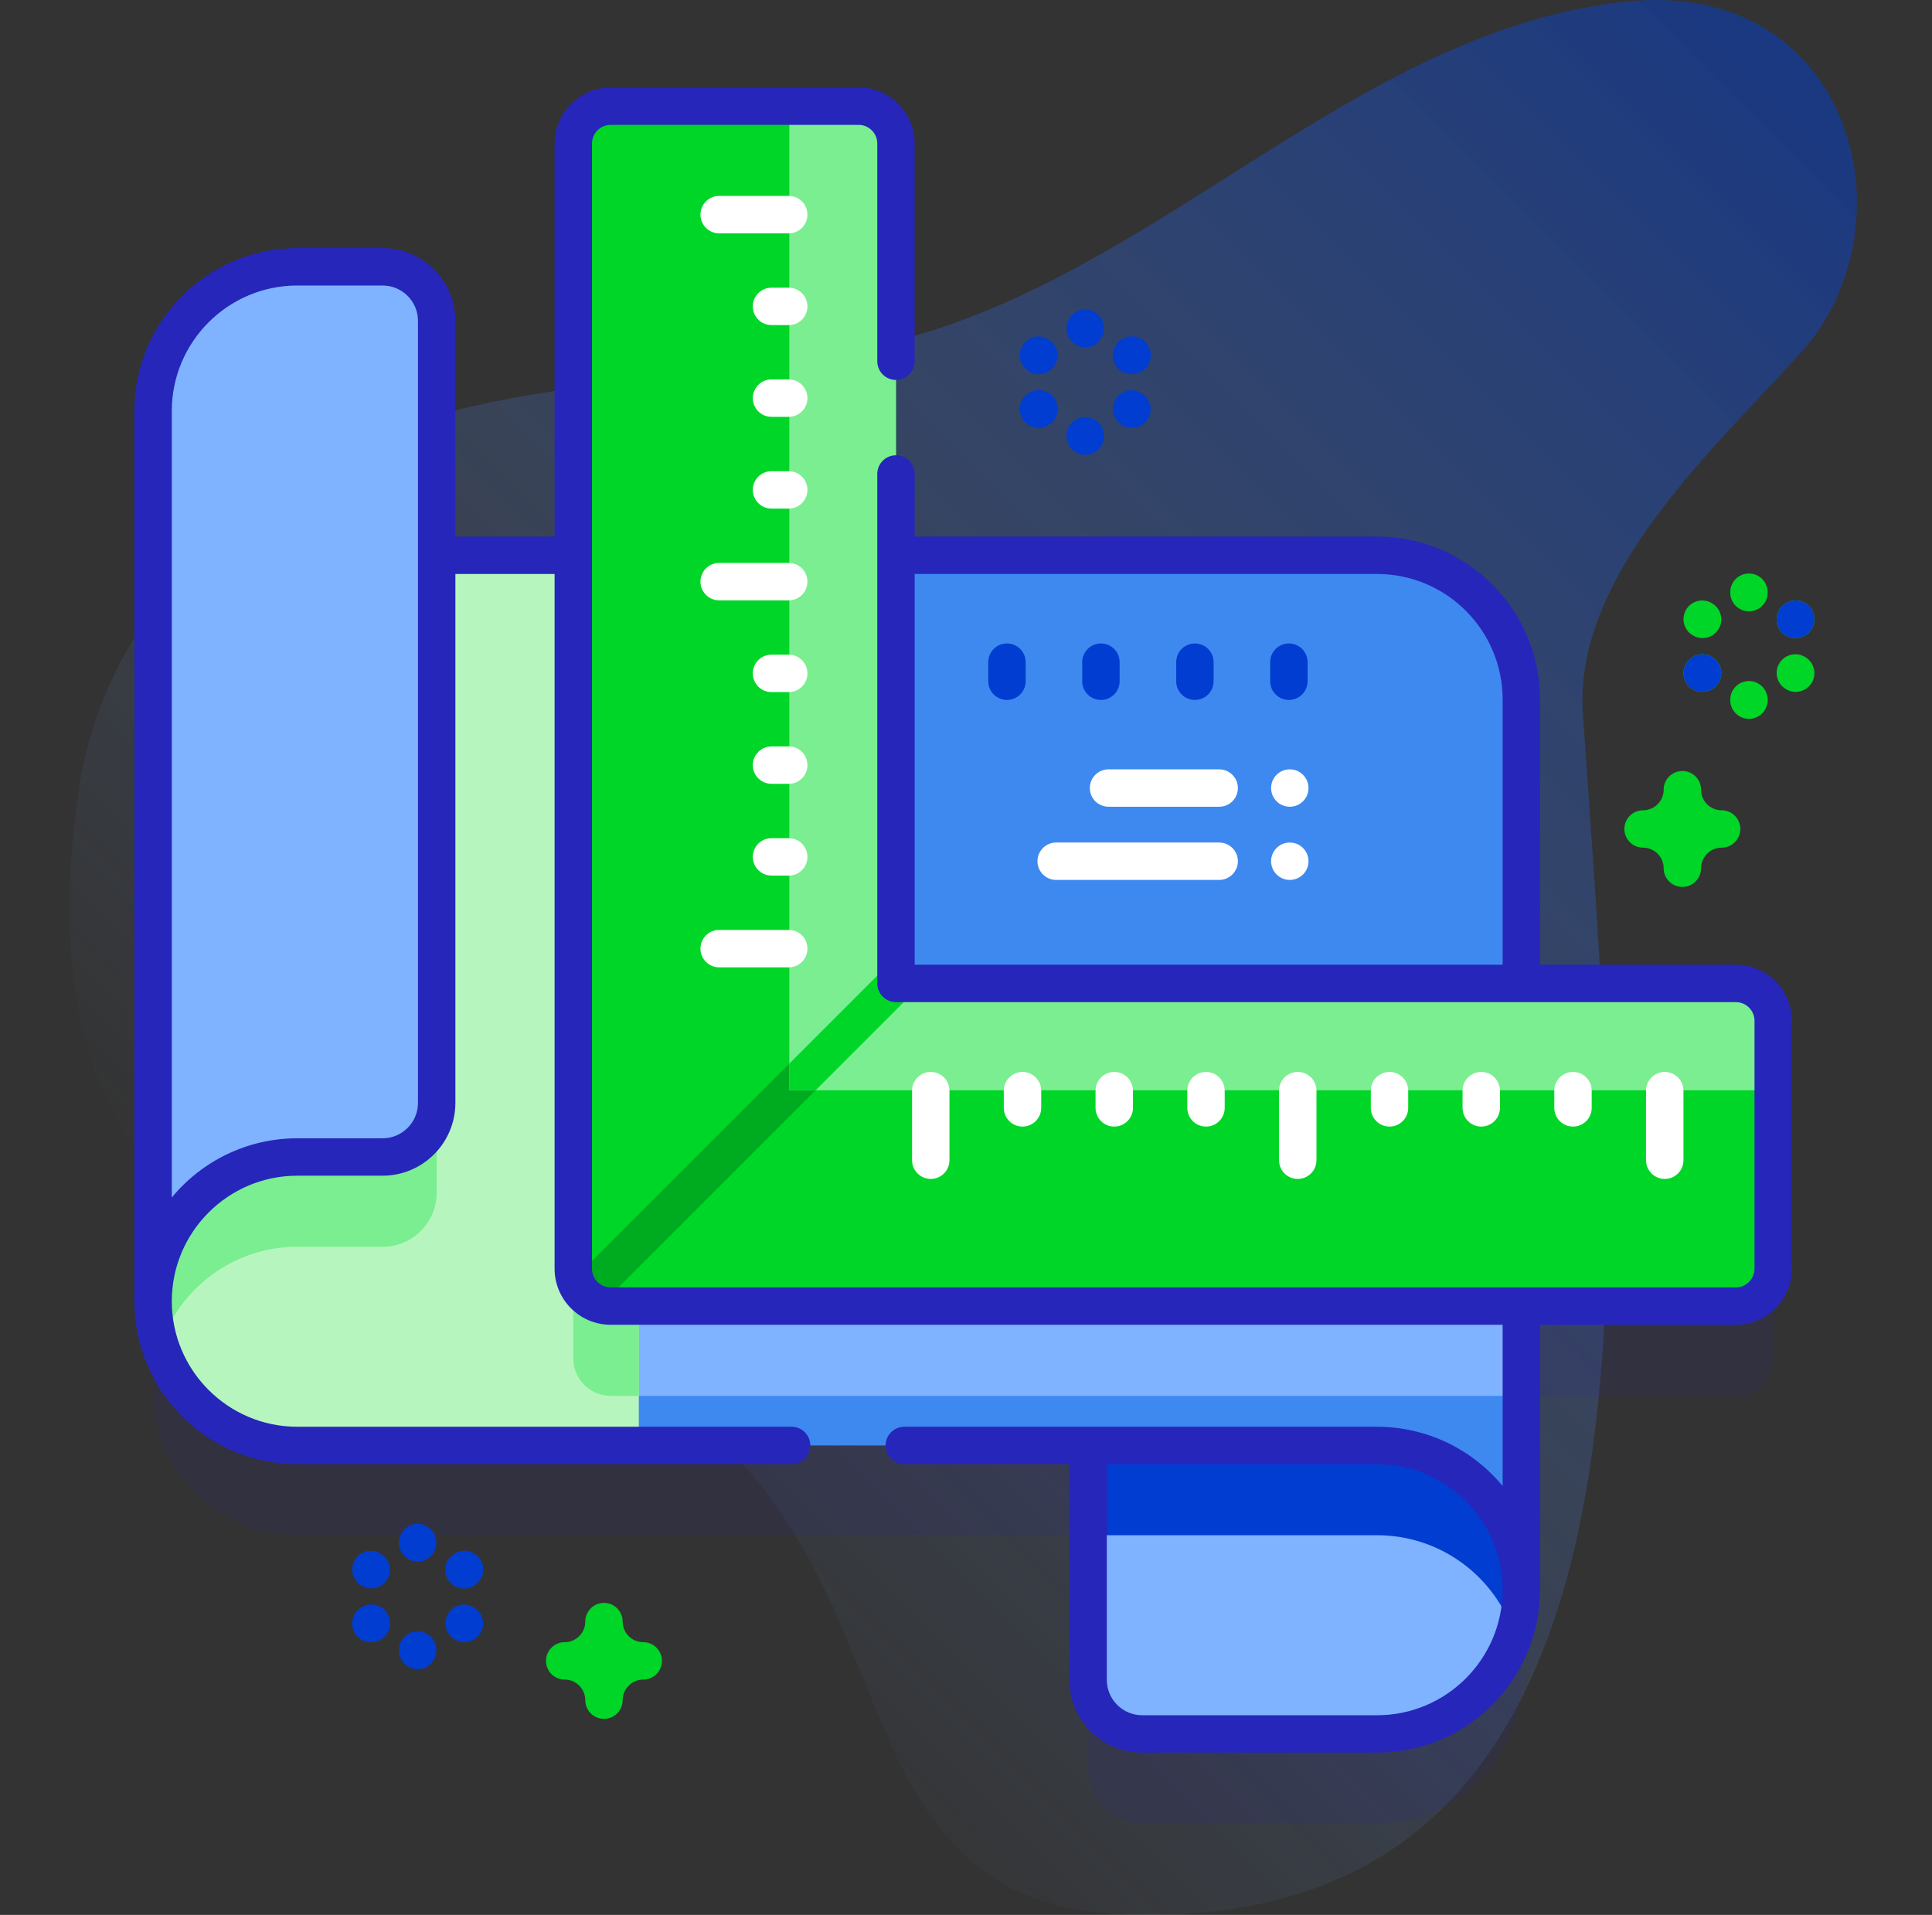 <svg width="113" height="112" viewBox="0 0 113 112" fill="none" xmlns="http://www.w3.org/2000/svg">
<rect x="0" y="0" width="113" height="112" fill="#333333" stroke="none"/>
<g clip-path="url(#clip0_303_6809)">
<path d="M36.775 80.394C54.608 90.164 47.392 111.336 65.843 111.976C99.284 113.137 94.609 71.87 92.58 41.731C92.035 33.644 100.228 26.269 105.315 20.651C112.036 13.227 108.373 -1.275 95.149 0.09C80.356 1.617 69.303 14.315 55.221 19.101C43.499 23.085 30.035 21.068 19.072 26.82C11.77 30.651 5.91 37.783 4.651 45.931C-0.557 79.627 30.29 76.841 36.775 80.394Z" fill="url(#paint0_linear_303_6809)" fill-opacity="0.5"/>
<path opacity="0.1" d="M101.525 62.768H88.979V46.163C88.979 41.504 85.202 37.727 80.543 37.727H52.405V13.648C52.405 12.44 51.425 11.46 50.218 11.46H35.719C34.511 11.46 33.531 12.44 33.531 13.648V37.727H25.541V24.018C25.541 22.271 24.125 20.855 22.378 20.855H17.39C12.731 20.855 8.954 24.632 8.954 29.291V81.357C8.954 86.016 12.732 89.793 17.39 89.793H63.642V103.502C63.642 105.249 65.058 106.665 66.805 106.665H80.543C85.202 106.665 88.979 102.888 88.979 98.229V81.641H101.525C102.732 81.641 103.712 80.662 103.712 79.454V64.955C103.713 63.748 102.733 62.768 101.525 62.768Z" fill="#2626BB"/>
<path d="M66.806 101.416H80.543C85.202 101.416 88.979 97.639 88.979 92.98L87.885 83.449L63.642 84.543V98.252C63.642 99.999 65.058 101.416 66.806 101.416Z" fill="#7FB3FF"/>
<path d="M88.978 46.164V92.979C88.978 93.895 88.832 94.777 88.563 95.604C87.458 92.231 84.286 89.794 80.543 89.794H63.643V52.512C63.643 50.767 65.058 49.349 66.806 49.349H80.543C84.286 49.349 87.458 46.912 88.563 43.539C88.832 44.366 88.978 45.248 88.978 46.164Z" fill="#003DD0"/>
<path d="M88.978 40.913V92.98C88.978 88.321 85.202 84.543 80.543 84.543H37.364L36.27 82.282V34.649L37.364 32.478H80.543C85.202 32.478 88.978 36.256 88.978 40.913Z" fill="#3E89F0"/>
<path d="M88.978 62.768V81.642H35.719C34.512 81.642 33.532 80.662 33.532 79.455V32.478H52.406V62.768H88.978Z" fill="#7FB3FF"/>
<path d="M37.364 32.478V84.543H17.39C12.731 84.543 8.955 80.767 8.955 76.108L10.268 64.508L25.703 32.478H37.364Z" fill="#B6F6BE"/>
<path d="M37.364 32.478V81.642H35.719C34.512 81.642 33.532 80.662 33.532 79.455V32.478H37.364Z" fill="#7AEE90"/>
<path d="M25.541 32.477V69.759C25.541 71.504 24.125 72.922 22.378 72.922H17.39C13.647 72.922 10.475 75.359 9.371 78.732C9.102 77.905 8.955 77.023 8.955 76.107V24.042C8.955 28.699 12.731 32.477 17.39 32.477H25.541Z" fill="#7AEE90"/>
<path d="M22.378 15.605H17.39C12.731 15.605 8.954 19.382 8.954 24.041V76.107C8.954 71.448 12.732 67.671 17.39 67.671H22.378C24.125 67.671 25.541 66.255 25.541 64.507V18.768C25.541 17.021 24.125 15.605 22.378 15.605Z" fill="#7FB3FF"/>
<path d="M103.713 59.706V74.204C103.713 75.412 102.733 76.392 101.525 76.392H35.718C34.511 76.392 33.531 75.412 33.531 74.204V8.398C33.531 7.19 34.511 6.21 35.718 6.21H50.217C51.425 6.21 52.405 7.19 52.405 8.398V57.518H101.525C102.733 57.518 103.713 58.498 103.713 59.706Z" fill="#00D627"/>
<path d="M53.951 57.519L35.152 76.318C34.399 76.117 33.804 75.522 33.605 74.769L52.405 55.97V57.519H53.951Z" fill="#00AC1F"/>
<path d="M103.713 59.706V63.768H46.166V6.21H50.217C51.425 6.21 52.405 7.19 52.405 8.398V57.518H101.525C102.733 57.518 103.713 58.498 103.713 59.706Z" fill="#7AEE90"/>
<path d="M53.951 57.519L47.702 63.768H46.166V62.209L52.405 55.97V57.519H53.951Z" fill="#00D627"/>
<path d="M101.525 56.424H90.073V40.913C90.073 35.659 85.798 31.384 80.543 31.384H53.498V27.722C53.498 27.118 53.009 26.628 52.405 26.628C51.8 26.628 51.311 27.118 51.311 27.722V57.518C51.311 58.122 51.8 58.612 52.405 58.612H101.525C102.128 58.612 102.619 59.102 102.619 59.706V74.204C102.619 74.807 102.128 75.298 101.525 75.298H35.719C35.116 75.298 34.625 74.807 34.625 74.204V8.398C34.625 7.795 35.115 7.304 35.719 7.304L50.217 7.304C50.509 7.304 50.784 7.417 50.99 7.624C51.197 7.83 51.311 8.105 51.311 8.397V21.129C51.311 21.733 51.8 22.223 52.405 22.223C53.009 22.223 53.498 21.733 53.498 21.129V8.397C53.498 7.521 53.157 6.697 52.537 6.077C51.917 5.457 51.093 5.116 50.217 5.116L35.719 5.116C33.909 5.116 32.438 6.588 32.438 8.398V31.384H26.635V18.768C26.635 16.421 24.725 14.511 22.378 14.511H17.39C12.136 14.511 7.861 18.786 7.861 24.041C7.861 24.041 7.861 76.109 7.861 76.11C7.862 81.363 12.136 85.636 17.389 85.636H46.299C46.904 85.636 47.393 85.147 47.393 84.543C47.393 83.939 46.904 83.449 46.299 83.449H17.389C13.341 83.449 10.048 80.156 10.048 76.108C10.048 76.107 10.048 76.106 10.048 76.106C10.049 72.058 13.342 68.765 17.39 68.765H22.377C24.725 68.765 26.635 66.855 26.635 64.507V33.572H32.437V74.204C32.437 76.013 33.909 77.485 35.719 77.485H87.886V86.911C86.136 84.798 83.494 83.449 80.543 83.449H52.89C52.286 83.449 51.797 83.939 51.797 84.543C51.797 85.147 52.286 85.637 52.89 85.637H62.548V98.252C62.548 100.599 64.458 102.509 66.806 102.509H80.543C85.794 102.509 90.066 98.241 90.072 92.992C90.072 92.988 90.073 77.486 90.073 77.486H101.525C103.334 77.486 104.806 76.013 104.806 74.204V59.706C104.806 57.896 103.334 56.424 101.525 56.424ZM53.498 33.572H80.543C84.592 33.572 87.886 36.865 87.886 40.913V56.425H53.498V33.572ZM24.447 64.507C24.447 65.649 23.519 66.577 22.377 66.577H17.39C14.44 66.577 11.797 67.925 10.048 70.038V24.041C10.048 19.992 13.342 16.699 17.39 16.699H22.378C23.519 16.699 24.447 17.627 24.447 18.769L24.447 64.507ZM80.543 100.322H66.806C65.664 100.322 64.736 99.393 64.736 98.252V85.637H80.543C84.589 85.637 87.882 88.927 87.886 92.973C87.886 92.975 87.885 92.977 87.885 92.98C87.885 97.028 84.591 100.322 80.543 100.322Z" fill="#2626BB"/>
<path d="M46.134 13.648H42.062C41.459 13.648 40.969 13.158 40.969 12.554C40.969 11.95 41.459 11.46 42.062 11.46H46.134C46.738 11.46 47.227 11.95 47.227 12.554C47.227 13.158 46.738 13.648 46.134 13.648Z" fill="white"/>
<path d="M46.134 19.014H45.125C44.521 19.014 44.031 18.524 44.031 17.92C44.031 17.316 44.521 16.826 45.125 16.826H46.134C46.738 16.826 47.227 17.316 47.227 17.92C47.227 18.524 46.738 19.014 46.134 19.014Z" fill="white"/>
<path d="M46.134 24.38H45.125C44.521 24.38 44.031 23.89 44.031 23.286C44.031 22.682 44.521 22.192 45.125 22.192H46.134C46.738 22.192 47.227 22.682 47.227 23.286C47.227 23.89 46.738 24.38 46.134 24.38Z" fill="white"/>
<path d="M46.134 29.747H45.125C44.521 29.747 44.031 29.257 44.031 28.653C44.031 28.049 44.521 27.559 45.125 27.559H46.134C46.738 27.559 47.227 28.049 47.227 28.653C47.227 29.257 46.738 29.747 46.134 29.747Z" fill="white"/>
<path d="M46.134 35.113H42.062C41.459 35.113 40.969 34.623 40.969 34.019C40.969 33.415 41.459 32.925 42.062 32.925H46.134C46.738 32.925 47.227 33.415 47.227 34.019C47.227 34.623 46.738 35.113 46.134 35.113Z" fill="white"/>
<path d="M46.134 40.479H45.125C44.521 40.479 44.031 39.989 44.031 39.385C44.031 38.781 44.521 38.291 45.125 38.291H46.134C46.738 38.291 47.227 38.781 47.227 39.385C47.227 39.989 46.738 40.479 46.134 40.479Z" fill="white"/>
<path d="M46.134 45.845H45.125C44.521 45.845 44.031 45.355 44.031 44.752C44.031 44.148 44.521 43.658 45.125 43.658H46.134C46.738 43.658 47.227 44.148 47.227 44.752C47.227 45.355 46.738 45.845 46.134 45.845Z" fill="white"/>
<path d="M46.134 51.211H45.125C44.521 51.211 44.031 50.722 44.031 50.118C44.031 49.514 44.521 49.024 45.125 49.024H46.134C46.738 49.024 47.227 49.514 47.227 50.118C47.227 50.722 46.738 51.211 46.134 51.211Z" fill="white"/>
<path d="M46.134 56.578H42.062C41.459 56.578 40.969 56.088 40.969 55.484C40.969 54.88 41.459 54.39 42.062 54.39H46.134C46.738 54.39 47.227 54.88 47.227 55.484C47.227 56.088 46.738 56.578 46.134 56.578Z" fill="white"/>
<path d="M55.532 63.79V67.861C55.532 68.465 55.043 68.954 54.439 68.954C53.835 68.954 53.345 68.465 53.345 67.861V63.79C53.345 63.186 53.835 62.696 54.439 62.696C55.043 62.696 55.532 63.186 55.532 63.79Z" fill="white"/>
<path d="M60.899 63.79V64.798C60.899 65.402 60.409 65.892 59.805 65.892C59.201 65.892 58.711 65.402 58.711 64.798V63.79C58.711 63.186 59.201 62.696 59.805 62.696C60.409 62.696 60.899 63.186 60.899 63.79Z" fill="white"/>
<path d="M66.265 63.79V64.798C66.265 65.402 65.775 65.892 65.171 65.892C64.567 65.892 64.077 65.402 64.077 64.798V63.79C64.077 63.186 64.567 62.696 65.171 62.696C65.775 62.696 66.265 63.186 66.265 63.79Z" fill="white"/>
<path d="M71.631 63.79V64.798C71.631 65.402 71.142 65.892 70.538 65.892C69.934 65.892 69.444 65.402 69.444 64.798V63.79C69.444 63.186 69.934 62.696 70.538 62.696C71.142 62.696 71.631 63.186 71.631 63.79Z" fill="white"/>
<path d="M76.998 63.79V67.861C76.998 68.465 76.508 68.954 75.904 68.954C75.3 68.954 74.81 68.465 74.81 67.861V63.79C74.81 63.186 75.3 62.696 75.904 62.696C76.508 62.696 76.998 63.186 76.998 63.79Z" fill="white"/>
<path d="M82.364 63.79V64.798C82.364 65.402 81.874 65.892 81.27 65.892C80.666 65.892 80.177 65.402 80.177 64.798V63.79C80.177 63.186 80.666 62.696 81.27 62.696C81.874 62.696 82.364 63.186 82.364 63.79Z" fill="white"/>
<path d="M87.73 63.79V64.798C87.73 65.402 87.24 65.892 86.636 65.892C86.032 65.892 85.543 65.402 85.543 64.798V63.79C85.543 63.186 86.032 62.696 86.636 62.696C87.24 62.696 87.73 63.186 87.73 63.79Z" fill="white"/>
<path d="M93.096 63.79V64.798C93.096 65.402 92.607 65.892 92.003 65.892C91.399 65.892 90.909 65.402 90.909 64.798V63.79C90.909 63.186 91.399 62.696 92.003 62.696C92.607 62.696 93.096 63.186 93.096 63.79Z" fill="white"/>
<path d="M98.463 63.79V67.861C98.463 68.465 97.973 68.954 97.369 68.954C96.765 68.954 96.275 68.465 96.275 67.861V63.79C96.275 63.186 96.765 62.696 97.369 62.696C97.973 62.696 98.463 63.186 98.463 63.79Z" fill="white"/>
<path d="M71.308 51.466C71.912 51.466 72.402 50.976 72.402 50.372C72.402 49.768 71.912 49.278 71.308 49.278H61.774C61.17 49.278 60.68 49.768 60.68 50.372C60.68 50.976 61.17 51.466 61.774 51.466H71.308Z" fill="white"/>
<path d="M75.439 51.466C76.043 51.466 76.532 50.976 76.532 50.372C76.532 49.768 76.043 49.278 75.439 49.278C74.834 49.278 74.345 49.768 74.345 50.372C74.345 50.976 74.834 51.466 75.439 51.466Z" fill="white"/>
<path d="M71.308 44.998H64.836C64.233 44.998 63.743 45.488 63.743 46.092C63.743 46.696 64.233 47.185 64.836 47.185H71.308C71.912 47.185 72.402 46.696 72.402 46.092C72.402 45.488 71.912 44.998 71.308 44.998Z" fill="white"/>
<path d="M75.439 47.185C76.043 47.185 76.532 46.696 76.532 46.092C76.532 45.488 76.043 44.998 75.439 44.998C74.834 44.998 74.345 45.488 74.345 46.092C74.345 46.696 74.834 47.185 75.439 47.185Z" fill="white"/>
<path d="M58.895 40.939C58.291 40.939 57.801 40.449 57.801 39.845V38.729C57.801 38.125 58.291 37.635 58.895 37.635C59.499 37.635 59.989 38.125 59.989 38.729V39.845C59.989 40.449 59.499 40.939 58.895 40.939Z" fill="#003DD0"/>
<path d="M64.392 40.939C63.788 40.939 63.298 40.449 63.298 39.845V38.729C63.298 38.125 63.788 37.635 64.392 37.635C64.996 37.635 65.486 38.125 65.486 38.729V39.845C65.486 40.449 64.996 40.939 64.392 40.939Z" fill="#003DD0"/>
<path d="M69.888 40.939C69.284 40.939 68.795 40.449 68.795 39.845V38.729C68.795 38.125 69.284 37.635 69.888 37.635C70.493 37.635 70.982 38.125 70.982 38.729V39.845C70.982 40.449 70.493 40.939 69.888 40.939Z" fill="#003DD0"/>
<path d="M75.385 40.939C74.781 40.939 74.291 40.449 74.291 39.845V38.729C74.291 38.125 74.781 37.635 75.385 37.635C75.989 37.635 76.479 38.125 76.479 38.729V39.845C76.479 40.449 75.989 40.939 75.385 40.939Z" fill="#003DD0"/>
<path d="M35.326 100.534C34.721 100.534 34.232 100.044 34.232 99.44C34.232 98.776 33.692 98.237 33.029 98.237C32.425 98.237 31.935 97.747 31.935 97.143C31.935 96.539 32.425 96.049 33.029 96.049C33.692 96.049 34.232 95.51 34.232 94.846C34.232 94.242 34.721 93.752 35.326 93.752C35.93 93.752 36.419 94.242 36.419 94.846C36.419 95.51 36.959 96.049 37.623 96.049C38.227 96.049 38.716 96.539 38.716 97.143C38.716 97.747 38.227 98.237 37.623 98.237C36.959 98.237 36.419 98.776 36.419 99.44C36.419 100.044 35.93 100.534 35.326 100.534Z" fill="#00D627"/>
<path d="M99.581 37.322C99.396 37.322 99.209 37.275 99.037 37.177L99.015 37.164C98.491 36.863 98.311 36.195 98.612 35.671C98.912 35.147 99.581 34.966 100.105 35.267L100.126 35.28C100.65 35.58 100.831 36.249 100.53 36.773C100.328 37.125 99.96 37.322 99.581 37.322Z" fill="#00D627"/>
<path d="M105.028 40.467C104.843 40.467 104.656 40.42 104.484 40.322L104.463 40.309C103.939 40.008 103.758 39.34 104.059 38.816C104.36 38.292 105.028 38.111 105.552 38.412L105.574 38.425C106.098 38.725 106.278 39.394 105.977 39.918C105.775 40.27 105.407 40.467 105.028 40.467Z" fill="#00D627"/>
<path d="M105.008 37.322C104.63 37.322 104.261 37.125 104.059 36.773C103.758 36.249 103.939 35.58 104.463 35.28L104.484 35.267C105.009 34.966 105.677 35.147 105.977 35.671C106.278 36.195 106.098 36.863 105.574 37.164L105.552 37.177C105.38 37.275 105.193 37.322 105.008 37.322Z" fill="#00D627"/>
<path d="M99.561 40.467C99.182 40.467 98.814 40.27 98.612 39.918C98.311 39.394 98.491 38.725 99.015 38.425L99.037 38.412C99.561 38.111 100.229 38.292 100.53 38.816C100.831 39.34 100.65 40.008 100.126 40.309L100.105 40.322C99.933 40.42 99.746 40.467 99.561 40.467Z" fill="#00D627"/>
<path d="M105.008 37.322C104.63 37.322 104.261 37.125 104.059 36.773C103.758 36.249 103.939 35.58 104.463 35.28L104.484 35.267C105.009 34.966 105.677 35.147 105.977 35.671C106.278 36.195 106.098 36.863 105.574 37.164L105.552 37.177C105.38 37.275 105.193 37.322 105.008 37.322Z" fill="#003DD0"/>
<path d="M99.561 40.467C99.182 40.467 98.814 40.27 98.612 39.918C98.311 39.394 98.491 38.725 99.015 38.425L99.037 38.412C99.561 38.111 100.229 38.292 100.53 38.816C100.831 39.34 100.65 40.008 100.126 40.309L100.105 40.322C99.933 40.42 99.746 40.467 99.561 40.467Z" fill="#003DD0"/>
<path d="M102.294 35.755C101.69 35.755 101.201 35.266 101.201 34.662V34.637C101.201 34.033 101.69 33.543 102.294 33.543C102.899 33.543 103.388 34.033 103.388 34.637V34.662C103.388 35.266 102.899 35.755 102.294 35.755Z" fill="#00D627"/>
<path d="M102.294 42.045C101.69 42.045 101.201 41.556 101.201 40.952V40.927C101.201 40.323 101.69 39.833 102.294 39.833C102.899 39.833 103.388 40.323 103.388 40.927V40.952C103.388 41.556 102.899 42.045 102.294 42.045Z" fill="#00D627"/>
<path d="M98.399 51.876C97.795 51.876 97.305 51.386 97.305 50.782C97.305 50.119 96.766 49.579 96.102 49.579C95.498 49.579 95.008 49.089 95.008 48.485C95.008 47.881 95.498 47.392 96.102 47.392C96.766 47.392 97.305 46.852 97.305 46.188C97.305 45.584 97.795 45.095 98.399 45.095C99.003 45.095 99.493 45.584 99.493 46.188C99.493 46.852 100.033 47.392 100.696 47.392C101.3 47.392 101.79 47.881 101.79 48.485C101.79 49.089 101.3 49.579 100.696 49.579C100.033 49.579 99.493 50.119 99.493 50.782C99.493 51.386 99.003 51.876 98.399 51.876Z" fill="#00D627"/>
<path d="M21.716 92.905C21.53 92.905 21.341 92.858 21.169 92.758L21.147 92.745C20.624 92.442 20.446 91.773 20.749 91.25C21.052 90.728 21.721 90.549 22.243 90.852L22.265 90.865C22.788 91.167 22.966 91.836 22.663 92.359C22.46 92.709 22.093 92.905 21.716 92.905Z" fill="#003DD0"/>
<path d="M27.163 96.05C26.978 96.05 26.791 96.003 26.619 95.904L26.598 95.892C26.074 95.591 25.893 94.923 26.194 94.399C26.495 93.875 27.163 93.694 27.687 93.995L27.709 94.007C28.233 94.308 28.413 94.977 28.112 95.501C27.91 95.853 27.542 96.05 27.163 96.05Z" fill="#003DD0"/>
<path d="M27.144 92.905C26.766 92.905 26.399 92.709 26.196 92.359C25.893 91.837 26.072 91.167 26.594 90.864L26.616 90.852C27.139 90.549 27.808 90.728 28.11 91.25C28.413 91.773 28.235 92.442 27.712 92.745L27.691 92.757C27.518 92.857 27.329 92.905 27.144 92.905Z" fill="#003DD0"/>
<path d="M21.696 96.049C21.317 96.049 20.949 95.852 20.747 95.5C20.446 94.976 20.627 94.308 21.151 94.007L21.172 93.995C21.697 93.694 22.365 93.875 22.665 94.398C22.966 94.922 22.785 95.591 22.262 95.891L22.24 95.904C22.068 96.003 21.881 96.049 21.696 96.049Z" fill="#003DD0"/>
<path d="M27.144 92.905C26.766 92.905 26.399 92.709 26.196 92.359C25.893 91.837 26.072 91.167 26.594 90.864L26.616 90.852C27.139 90.549 27.808 90.728 28.11 91.25C28.413 91.773 28.235 92.442 27.712 92.745L27.691 92.757C27.518 92.857 27.329 92.905 27.144 92.905Z" fill="#003DD0"/>
<path d="M21.696 96.049C21.317 96.049 20.949 95.852 20.747 95.5C20.446 94.976 20.627 94.308 21.151 94.007L21.172 93.995C21.697 93.694 22.365 93.875 22.665 94.398C22.966 94.922 22.785 95.591 22.262 95.891L22.24 95.904C22.068 96.003 21.881 96.049 21.696 96.049Z" fill="#003DD0"/>
<path d="M24.43 91.338C23.826 91.338 23.336 90.849 23.336 90.245V90.22C23.336 89.616 23.826 89.126 24.43 89.126C25.034 89.126 25.523 89.616 25.523 90.22V90.245C25.523 90.849 25.034 91.338 24.43 91.338Z" fill="#003DD0"/>
<path d="M24.43 97.629C23.826 97.629 23.336 97.139 23.336 96.535V96.51C23.336 95.906 23.826 95.416 24.43 95.416C25.034 95.416 25.523 95.906 25.523 96.51V96.535C25.523 97.139 25.034 97.629 24.43 97.629Z" fill="#003DD0"/>
<path d="M60.761 21.881C60.577 21.881 60.39 21.834 60.218 21.736L60.196 21.723C59.672 21.422 59.492 20.754 59.792 20.23C60.093 19.706 60.762 19.525 61.286 19.826L61.307 19.839C61.831 20.139 62.012 20.808 61.711 21.332C61.509 21.684 61.141 21.881 60.761 21.881Z" fill="#003DD0"/>
<path d="M66.209 25.026C66.023 25.026 65.834 24.979 65.662 24.879L65.64 24.866C65.117 24.564 64.939 23.894 65.242 23.372C65.545 22.849 66.213 22.67 66.736 22.973L66.758 22.986C67.281 23.288 67.459 23.957 67.156 24.48C66.953 24.83 66.586 25.026 66.209 25.026Z" fill="#003DD0"/>
<path d="M66.189 21.881C65.81 21.881 65.442 21.684 65.24 21.332C64.939 20.808 65.12 20.139 65.644 19.838L65.665 19.826C66.189 19.525 66.858 19.706 67.158 20.23C67.459 20.754 67.278 21.422 66.754 21.723L66.733 21.735C66.561 21.834 66.374 21.881 66.189 21.881Z" fill="#003DD0"/>
<path d="M60.742 25.026C60.364 25.026 59.997 24.83 59.795 24.48C59.492 23.958 59.67 23.288 60.193 22.986L60.214 22.973C60.737 22.67 61.406 22.849 61.709 23.372C62.012 23.894 61.833 24.563 61.311 24.866L61.289 24.879C61.117 24.979 60.928 25.026 60.742 25.026Z" fill="#003DD0"/>
<path d="M66.189 21.881C65.81 21.881 65.442 21.684 65.24 21.332C64.939 20.808 65.12 20.139 65.644 19.838L65.665 19.826C66.189 19.525 66.858 19.706 67.158 20.23C67.459 20.754 67.278 21.422 66.754 21.723L66.733 21.735C66.561 21.834 66.374 21.881 66.189 21.881Z" fill="#003DD0"/>
<path d="M60.742 25.026C60.364 25.026 59.997 24.83 59.795 24.48C59.492 23.958 59.67 23.288 60.193 22.986L60.214 22.973C60.737 22.67 61.406 22.849 61.709 23.372C62.012 23.894 61.833 24.563 61.311 24.866L61.289 24.879C61.117 24.979 60.928 25.026 60.742 25.026Z" fill="#003DD0"/>
<path d="M63.475 20.314C62.871 20.314 62.382 19.825 62.382 19.221V19.196C62.382 18.592 62.871 18.102 63.475 18.102C64.079 18.102 64.569 18.592 64.569 19.196V19.221C64.569 19.825 64.079 20.314 63.475 20.314Z" fill="#003DD0"/>
<path d="M63.475 26.605C62.871 26.605 62.382 26.115 62.382 25.511V25.486C62.382 24.882 62.871 24.392 63.475 24.392C64.079 24.392 64.569 24.882 64.569 25.486V25.511C64.569 26.115 64.079 26.605 63.475 26.605Z" fill="#003DD0"/>
</g>
<defs>
<linearGradient id="paint0_linear_303_6809" x1="28.587" y1="88.498" x2="109.538" y2="7.547" gradientUnits="userSpaceOnUse">
<stop stop-color="#7FB3FF" stop-opacity="0"/>
<stop offset="1" stop-color="#003DD0"/>
</linearGradient>
<clipPath id="clip0_303_6809">
<rect width="112" height="112" fill="white" transform="translate(0.333)"/>
</clipPath>
</defs>
</svg>
